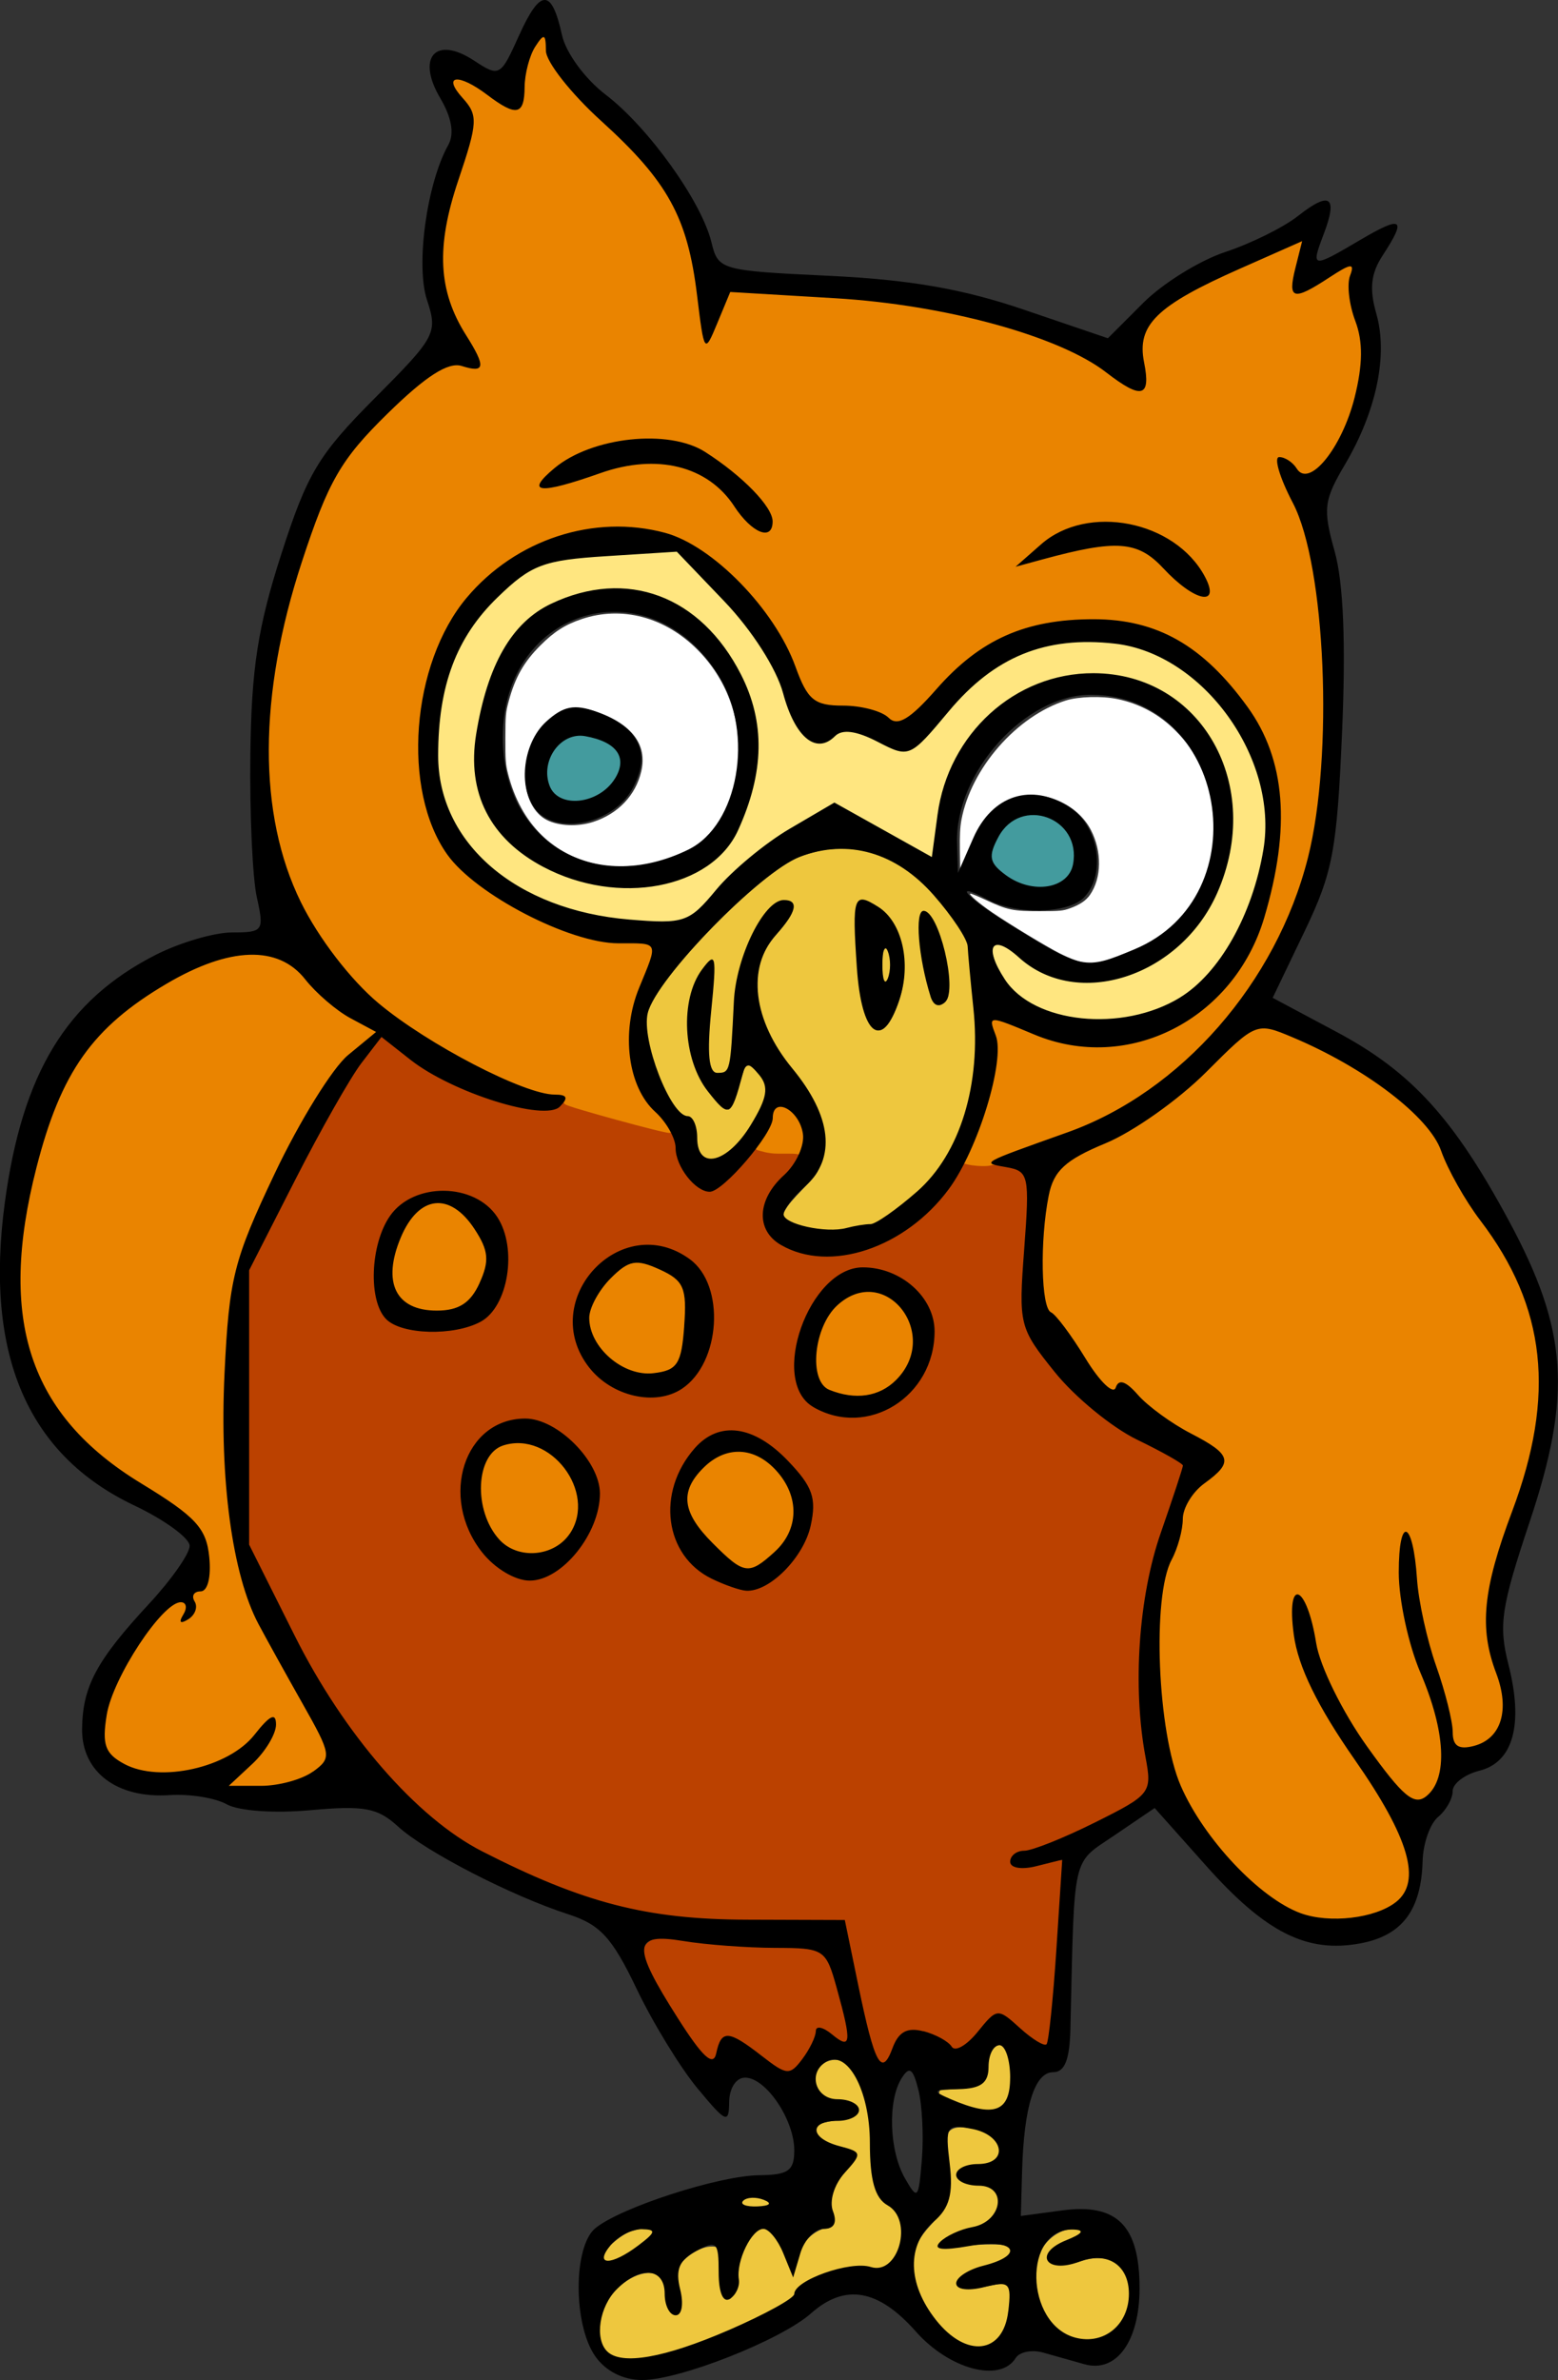 <?xml version="1.0" encoding="UTF-8" standalone="no"?>
<!-- Created with Inkscape (http://www.inkscape.org/) -->

<svg
   width="38.186mm"
   height="58.29mm"
   viewBox="0 0 38.186 58.29"
   version="1.1"
   id="svg1"
   inkscape:version="1.4 (e7c3feb100, 2024-10-09)"
   sodipodi:docname="eule2.svg"
   xml:space="preserve"
   inkscape:export-filename="eule2.png"
   inkscape:export-xdpi="681.12488"
   inkscape:export-ydpi="681.12488"
   xmlns:inkscape="http://www.inkscape.org/namespaces/inkscape"
   xmlns:sodipodi="http://sodipodi.sourceforge.net/DTD/sodipodi-0.dtd"
   xmlns="http://www.w3.org/2000/svg"
   xmlns:svg="http://www.w3.org/2000/svg"><rect x="0" y="0" width="38.186" height="58.29" fill="#333333" stroke="none"/><sodipodi:namedview
     id="namedview1"
     pagecolor="#ffffff"
     bordercolor="#000000"
     borderopacity="0.25"
     inkscape:showpageshadow="2"
     inkscape:pageopacity="0.0"
     inkscape:pagecheckerboard="0"
     inkscape:deskcolor="#d1d1d1"
     inkscape:document-units="mm"
     inkscape:zoom="3.6312917"
     inkscape:cx="72.150634"
     inkscape:cy="110.15364"
     inkscape:window-width="3440"
     inkscape:window-height="1371"
     inkscape:window-x="0"
     inkscape:window-y="0"
     inkscape:window-maximized="1"
     inkscape:current-layer="layer1" /><defs
     id="defs1" /><g
     inkscape:label="Ebene 1"
     inkscape:groupmode="layer"
     id="layer1"
     transform="translate(-28.84,-43.656)"><path
       style="fill:#ea8400;fill-opacity:1;stroke:#ea8400;stroke-width:0.937;stroke-dasharray:none;stroke-opacity:1"
       d="m 38.159,120.681 c -1.733,-0.874 -2.145,-2.827 -1.153,-5.477 0.644,-1.72 1.52,-2.881 2.565,-3.4 0.813,-0.403 0.999,-0.429 1.623,-0.223 0.953,0.315 1.955,1.228 2.832,2.582 0.963,1.488 1.089,2.303 0.578,3.756 -0.481,1.37 -1.26,2.396 -2.168,2.859 -1.006,0.513 -3.165,0.464 -4.278,-0.097 z"
       id="path17"
       transform="matrix(0.265,0,0,0.265,28.84,43.656)" /><path
       style="fill:#bb4100;fill-opacity:1;stroke:#bb4100;stroke-width:0.937;stroke-dasharray:none;stroke-opacity:1"
       d="m 72.125,191.24 c -0.333,-0.203 -1.311,-0.892 -2.173,-1.532 -2.357,-1.748 -3.159,-1.776 -3.574,-0.127 -0.159,0.63 -0.309,0.863 -0.529,0.82 -0.433,-0.083 -1.857,-1.912 -3.316,-4.257 -2.649,-4.258 -3.164,-5.804 -2.132,-6.393 0.471,-0.269 0.793,-0.263 3.31,0.058 1.534,0.196 4.689,0.427 7.012,0.514 4.769,0.178 5.354,0.325 5.903,1.482 0.764,1.611 1.981,6.635 1.68,6.936 -0.108,0.108 -0.58,-0.098 -1.195,-0.521 -0.559,-0.385 -1.088,-0.699 -1.176,-0.699 -0.088,0 -0.467,0.635 -0.843,1.412 -0.708,1.462 -1.665,2.678 -2.107,2.677 -0.14,-4e-4 -0.527,-0.167 -0.86,-0.37 z"
       id="path16"
       transform="matrix(0.265,0,0,0.265,28.84,43.656)" /><path
       style="fill:#bb4100;fill-opacity:1;stroke:#bb4100;stroke-width:0.926;stroke-dasharray:none;stroke-opacity:1"
       d="m 81.331,190.193 c -0.468,-0.987 -1.017,-3.147 -2.04,-8.027 l -0.938,-4.478 -7.193,-0.121 c -8.375,-0.141 -10.522,-0.377 -15.177,-1.662 -3.798,-1.049 -10.742,-4.151 -13.565,-6.061 -3.858,-2.609 -7.919,-6.975 -11.337,-12.187 -1.859,-2.835 -2.912,-4.738 -5.648,-10.204 l -2.262,-4.52 v -12.672 -12.672 l 3.289,-6.369 c 3.944,-7.638 5.877,-11.041 7.563,-13.32 0.693,-0.937 1.3,-1.704 1.349,-1.704 0.048,0 0.675,0.468 1.392,1.04 2.499,1.993 4.165,2.942 7.284,4.146 3.533,1.365 7.132,1.856 7.907,1.081 0.23,-0.23 0.452,-0.297 0.633,-0.191 0.367,0.214 5.959,1.784 7.946,2.23 l 1.557,0.35 0.219,0.881 c 0.121,0.485 0.301,1.195 0.401,1.58 0.368,1.416 2,3.096 3.01,3.098 0.497,9.3e-4 2.11,-1.332 3.335,-2.755 l 0.947,-1.101 1.85,0.105 c 1.017,0.058 1.879,0.129 1.914,0.159 0.148,0.125 -0.471,1.028 -1.335,1.952 -1.255,1.34 -1.818,2.477 -1.824,3.686 -0.012,2.357 2.219,3.84 5.821,3.87 2.059,0.017 3.365,-0.269 5.324,-1.163 2.812,-1.284 5.538,-3.714 6.989,-6.229 l 0.684,-1.186 0.999,0.07 c 1.905,0.134 3.63,0.489 4.058,0.836 0.59,0.477 0.644,1.903 0.284,7.405 -0.408,6.221 -0.268,6.917 1.99,9.925 2.414,3.215 5.511,5.781 9.503,7.872 1.372,0.719 2.657,1.428 2.855,1.576 0.345,0.257 0.305,0.438 -0.921,4.127 -1.446,4.352 -1.944,6.306 -2.358,9.258 -0.647,4.608 -0.575,9.52 0.205,14.043 0.371,2.151 0.197,2.818 -0.958,3.671 -1.202,0.888 -6.694,3.524 -8.646,4.15 -2.749,0.881 -2.771,0.892 -2.901,1.407 -0.078,0.311 -0.025,0.544 0.149,0.654 0.423,0.268 2.047,0.206 3.33,-0.126 0.643,-0.167 1.194,-0.276 1.224,-0.243 0.201,0.217 -1.125,16.437 -1.363,16.675 -0.186,0.186 -0.985,-0.312 -2.404,-1.498 -1.927,-1.61 -2.082,-1.596 -3.949,0.363 -1.549,1.626 -2.003,1.834 -2.589,1.186 -0.894,-0.988 -3.734,-1.622 -4.484,-1.001 -0.188,0.156 -0.602,0.835 -0.921,1.509 -0.319,0.674 -0.651,1.226 -0.738,1.226 -0.087,0 -0.295,-0.287 -0.462,-0.639 z m -10.484,-43.31 c 1.153,-0.538 3.002,-2.527 3.732,-4.015 0.522,-1.065 0.669,-1.63 0.74,-2.858 0.115,-1.993 -0.284,-2.845 -2.278,-4.862 -3.996,-4.041 -7.8,-3.721 -10.052,0.845 -1.817,3.683 -1.011,7.623 1.98,9.681 1.19,0.818 3.88,1.777 4.613,1.643 0.303,-0.055 0.873,-0.251 1.266,-0.434 z m -19.864,-1.046 c 2.727,-1.363 4.971,-5.239 4.641,-8.018 -0.242,-2.041 -2.501,-4.912 -4.729,-6.009 -1.313,-0.646 -3.682,-0.658 -4.881,-0.025 -1.143,0.603 -2.17,1.709 -2.755,2.966 -0.663,1.424 -0.815,4.074 -0.329,5.765 0.757,2.639 2.687,4.841 4.949,5.65 1.099,0.393 1.811,0.317 3.104,-0.329 z m 31.045,-15.216 c 3.454,-1.612 5.447,-5.85 4.314,-9.173 -0.945,-2.773 -4.792,-4.801 -7.62,-4.018 -1.894,0.524 -4.103,3.398 -4.93,6.417 -0.372,1.357 -0.342,3.647 0.062,4.693 0.439,1.137 0.978,1.638 2.406,2.237 1.614,0.677 4.131,0.609 5.768,-0.155 z m -19.111,-1.84 c 1.886,-1.027 3.086,-3.368 3.245,-6.333 0.201,-3.746 -1.342,-6.154 -4.54,-7.084 -2.99,-0.869 -6.564,0.951 -8.01,4.08 -0.476,1.03 -0.549,1.423 -0.544,2.941 0.005,1.526 0.075,1.891 0.548,2.824 0.63,1.243 1.838,2.559 2.956,3.221 1.98,1.172 4.572,1.316 6.345,0.351 z m -19.007,-6.071 c 1.31,-0.595 1.904,-1.206 2.56,-2.632 0.504,-1.094 0.552,-1.392 0.553,-3.437 0.002,-1.929 -0.06,-2.374 -0.447,-3.213 -0.608,-1.32 -1.281,-1.989 -2.667,-2.653 -0.989,-0.473 -1.41,-0.56 -2.74,-0.56 -2.127,-2.1e-4 -3.212,0.396 -4.475,1.637 -1.172,1.15 -1.734,2.452 -2.057,4.76 -0.21,1.508 -0.129,2.855 0.252,4.145 0.567,1.922 1.978,2.539 5.613,2.453 2.036,-0.048 2.593,-0.13 3.408,-0.501 z"
       id="path15"
       transform="matrix(0.265,0,0,0.265,28.84,43.656)" /><path
       style="fill:#ea8400;fill-opacity:1;stroke:#ea8400;stroke-width:0.873;stroke-dasharray:none;stroke-opacity:1"
       d="m 71.937,106.181 c -0.889,0 -1.611,-0.28 -1.698,-0.285 -0.088,-0.006 0.448,-0.364 0.744,-0.851 0.292,-0.481 0.589,-1.179 0.66,-1.55 0.166,-0.874 0.202,-0.922 0.699,-0.922 0.584,0 1.593,1.051 1.833,1.91 0.17,0.607 0.101,1.859 -0.1,1.822 -0.051,-0.009 -0.135,-0.123 -1.024,-0.123 z"
       id="path14"
       transform="matrix(0.265,0,0,0.265,28.84,43.656)"
       sodipodi:nodetypes="scsssscss" /><path
       style="fill:#ea8400;fill-opacity:1;stroke:#ea8400;stroke-width:0.873;stroke-dasharray:none;stroke-opacity:1"
       d="m 91.598,107.275 c -0.771,0.168 -2.673,-0.053 -2.757,-0.468 -0.104,-0.512 1.325,-0.754 1.549,-1.297 1.639,-3.974 2.464,-8.47 1.827,-9.951 -0.309,-0.717 -0.29,-1.021 0.064,-1.021 0.158,0 1.258,0.388 2.444,0.861 3.081,1.23 3.903,1.427 6.308,1.51 2.261,0.078 3.681,-0.105 5.492,-0.707 4.661,-1.549 8.58,-5.443 10.301,-10.234 0.424,-1.181 1.172,-4.116 1.485,-5.825 0.294,-1.608 0.414,-5.857 0.206,-7.319 -0.579,-4.078 -2.386,-7.46 -5.795,-10.842 -1.449,-1.438 -2.621,-2.289 -4.325,-3.139 -2.249,-1.122 -3.571,-1.418 -6.697,-1.497 -2.975,-0.076 -4.838,0.139 -6.885,0.793 -3.024,0.967 -4.857,2.224 -8.178,5.609 -2.304,2.348 -3.017,2.938 -3.548,2.934 -0.147,-0.001 -0.534,-0.182 -0.859,-0.403 -0.96,-0.651 -2.706,-1.058 -4.564,-1.065 -2.063,-0.008 -2.829,-0.665 -3.822,-3.278 -1.145,-3.011 -2.629,-5.286 -5.147,-7.888 -3.861,-3.99 -6.758,-5.329 -11.518,-5.324 -4.981,0.005 -9.271,1.793 -12.874,5.367 -2.693,2.671 -4.208,5.655 -5.168,10.176 -0.324,1.528 -0.358,1.956 -0.364,4.695 -0.005,2.38 0.043,3.266 0.233,4.218 0.508,2.551 1.495,4.907 2.658,6.345 2.187,2.703 7.609,5.908 12.387,7.323 0.949,0.281 1.634,0.374 3.424,0.465 1.231,0.063 2.361,0.179 2.511,0.26 0.434,0.232 0.338,0.788 -0.52,2.99 -0.981,2.519 -1.216,3.624 -1.216,5.718 0,2.889 0.708,4.898 2.352,6.673 0.493,0.532 1.373,1.268 1.337,1.304 -0.132,0.132 -9.447,-2.416 -9.447,-2.583 0,-0.248 -0.456,-0.442 -1.038,-0.442 -2.69,0 -11.374,-4.447 -16.054,-8.222 -2.623,-2.116 -5.857,-6.287 -7.485,-9.655 -4.152,-8.59 -3.887,-19.954 0.778,-33.277 1.989,-5.681 3.172,-7.629 6.879,-11.324 3.448,-3.437 5.672,-5.009 6.835,-4.829 1.665,0.258 2.007,0.26 2.101,0.016 0.141,-0.367 -0.147,-1.069 -1.09,-2.657 -1.028,-1.732 -1.396,-2.538 -1.866,-4.083 -0.317,-1.041 -0.352,-1.371 -0.353,-3.299 -0.001,-2.548 0.256,-3.883 1.458,-7.586 1.656,-5.099 1.666,-5.636 0.133,-7.478 -0.686,-0.825 -0.851,-1.19 -0.606,-1.341 0.356,-0.22 1.433,0.284 2.97,1.39 1.338,0.963 1.992,1.29 2.585,1.29 0.417,0 0.504,-0.058 0.657,-0.435 0.097,-0.239 0.216,-0.973 0.264,-1.631 0.136,-1.861 0.557,-3.211 1.326,-4.251 0.362,-0.489 0.497,-0.367 0.497,0.448 0,1.312 1.3,3.145 4.305,6.069 4.493,4.373 5.624,5.639 6.849,7.667 1.669,2.765 2.263,4.922 3.159,11.473 0.294,2.148 0.511,2.677 0.889,2.166 0.201,-0.271 1.938,-4.316 1.938,-4.513 0,-0.064 0.346,-0.086 0.77,-0.049 0.423,0.038 2.849,0.189 5.39,0.336 7.175,0.415 10.146,0.775 14.969,1.812 6.147,1.322 10.801,3.152 13.962,5.491 1.13,0.836 2.401,1.525 2.817,1.528 0.117,7.19e-4 0.322,-0.119 0.455,-0.266 0.215,-0.237 0.229,-0.404 0.13,-1.506 -0.207,-2.298 -0.164,-3.178 0.189,-3.895 0.65,-1.319 2.261,-2.583 5.209,-4.086 1.262,-0.643 8.771,-4.038 8.932,-4.038 0.023,0 -0.072,0.437 -0.211,0.971 -0.488,1.873 -0.683,3.149 -0.526,3.443 0.319,0.597 1.037,0.352 3.561,-1.216 1.505,-0.935 2.042,-1.132 1.871,-0.687 -0.455,1.187 -0.346,2.636 0.365,4.847 0.369,1.146 0.412,1.454 0.413,2.953 0.004,4.194 -2.096,9.318 -4.4,10.733 -0.596,0.366 -0.83,0.309 -1.425,-0.345 -0.526,-0.578 -1.479,-1.097 -1.73,-0.942 -0.357,0.221 0.127,1.907 1.113,3.874 1.977,3.943 2.946,10.195 2.958,19.085 0.011,8.001 -0.678,12.885 -2.527,17.9 -0.66,1.79 -2.403,5.305 -3.456,6.968 -3.689,5.828 -8.808,10.53 -14.483,13.303 -1.544,0.754 -8.291,3.57 -9.006,3.681 -0.11,0.017 -0.966,-0.059 -1.737,-0.127 z M 112.055,54.713 c 0.096,-1.173 -1.508,-3.356 -3.39,-4.615 -1.063,-0.711 -2.592,-1.356 -3.883,-1.638 -0.442,-0.097 -1.527,-0.176 -2.41,-0.176 -1.816,-6.58e-4 -3.169,0.302 -4.485,1.003 -0.734,0.391 -3.948,3.051 -3.83,3.169 0.033,0.033 1.104,-0.216 2.38,-0.554 4.09,-1.085 4.7,-1.197 6.604,-1.208 1.679,-0.01 1.772,0.004 2.611,0.403 0.611,0.29 1.203,0.741 1.986,1.512 1.976,1.945 3.148,2.73 3.973,2.661 0.364,-0.031 0.406,-0.083 0.445,-0.557 z M 71.372,49.143 c 0.372,-0.372 0.341,-1.068 -0.084,-1.913 -0.707,-1.406 -4.408,-4.704 -6.411,-5.713 -1.446,-0.729 -2.283,-0.878 -4.888,-0.871 -1.92,0.005 -2.57,0.059 -3.597,0.299 -2.23,0.52 -4.258,1.54 -5.654,2.845 -0.813,0.76 -1.012,1.26 -0.567,1.431 0.39,0.15 1.948,-0.198 4.28,-0.956 1.242,-0.404 2.655,-0.826 3.139,-0.938 2.752,-0.637 5.556,-0.28 7.606,0.969 1.03,0.628 1.88,1.441 2.788,2.667 0.918,1.24 1.581,1.887 2.251,2.196 0.682,0.314 0.811,0.312 1.138,-0.015 z"
       id="path12"
       transform="matrix(0.265,0,0,0.265,28.84,43.656)"
       sodipodi:nodetypes="cssssssssssssssscscsscsscssssssssssssssssssscsssssssssssssssssssssssscsscscssssssssccccssssssscsscssscssssssssss" /><path
       style="fill:#ea8400;fill-opacity:1;stroke:#ea8400;stroke-width:0.866;stroke-dasharray:none;stroke-opacity:1"
       d="m 121.921,177.37 c -1.113,-0.216 -1.859,-0.503 -2.946,-1.132 -3.177,-1.838 -6.997,-6.047 -8.976,-9.89 -1.518,-2.946 -2.296,-7.07 -2.434,-12.898 -0.113,-4.745 0.158,-6.919 1.153,-9.261 0.51,-1.201 0.951,-2.907 0.951,-3.684 1.3e-4,-0.471 0.667,-1.848 1.163,-2.4 0.207,-0.231 0.776,-0.728 1.265,-1.105 1.06,-0.818 1.321,-1.181 1.321,-1.839 0,-0.683 -0.618,-1.219 -2.763,-2.394 -2.226,-1.22 -3.716,-2.286 -5.098,-3.647 -1.309,-1.29 -1.689,-1.453 -2.121,-0.912 -0.243,0.305 -0.34,0.345 -0.557,0.228 -0.489,-0.262 -1.216,-1.193 -2.759,-3.534 -0.845,-1.282 -1.855,-2.658 -2.243,-3.057 -0.935,-0.96 -1.07,-1.434 -1.16,-4.087 -0.12,-3.533 0.37,-7.456 1.083,-8.672 0.633,-1.08 1.409,-1.63 4.274,-3.028 4.182,-2.041 6.635,-3.806 10.609,-7.637 3.586,-3.458 3.93,-3.588 6.58,-2.503 4.832,1.979 9.568,4.991 12.147,7.724 1.132,1.2 1.656,2.012 2.292,3.551 0.633,1.533 1.593,3.244 2.801,4.992 2.279,3.298 2.679,3.927 3.422,5.384 2.748,5.388 3.242,10.993 1.556,17.643 -0.312,1.231 -0.557,1.98 -2.196,6.728 -1.206,3.491 -1.628,5.549 -1.636,7.974 -0.006,1.846 0.194,2.986 0.883,5.022 0.856,2.529 0.754,4.328 -0.311,5.51 -0.627,0.696 -1.633,1.176 -2.469,1.177 -0.781,0.002 -0.981,-0.251 -1.108,-1.405 -0.136,-1.233 -0.677,-3.407 -1.401,-5.624 -1.129,-3.459 -1.607,-5.636 -1.946,-8.878 -0.216,-2.068 -0.258,-2.315 -0.555,-3.262 -0.687,-2.191 -1.495,0.956 -1.145,4.459 0.298,2.976 0.937,5.422 2.412,9.231 1.03,2.659 1.274,3.813 1.286,6.083 0.01,1.841 -0.016,2.067 -0.308,2.713 -0.419,0.927 -1.077,1.505 -1.711,1.505 -0.421,0 -0.606,-0.127 -1.508,-1.038 -3.101,-3.133 -6.869,-9.523 -7.663,-12.997 -0.764,-3.34 -1.21,-4.627 -1.666,-4.802 -0.684,-0.262 -0.93,0.705 -0.728,2.859 0.333,3.558 1.632,6.358 5.918,12.764 1.872,2.798 3.102,4.857 3.719,6.227 0.922,2.046 1.264,3.847 0.951,5 -0.456,1.68 -2.837,2.867 -6.073,3.027 -0.876,0.043 -1.702,0.002 -2.303,-0.115 z"
       id="path9"
       transform="matrix(0.265,0,0,0.265,28.84,43.656)" /><path
       style="fill:#ea8400;fill-opacity:1;stroke:#ea8400;stroke-width:0.809;stroke-dasharray:none;stroke-opacity:1"
       d="m 23.093,163.599 c 1.868,-1.875 2.483,-2.868 2.483,-4.005 0,-1.057 -0.346,-0.911 -2.074,0.876 -1.337,1.382 -1.593,1.582 -2.746,2.145 -3.892,1.899 -8.476,1.766 -10.343,-0.301 -0.353,-0.391 -0.51,-0.71 -0.581,-1.181 -0.122,-0.811 0.105,-2.547 0.479,-3.671 1.32,-3.967 5.787,-9.922 6.734,-8.976 0.114,0.114 0.108,0.262 -0.025,0.586 -0.221,0.538 -0.341,1.17 -0.223,1.17 0.231,0 0.884,-0.433 1.135,-0.752 0.304,-0.387 0.362,-0.986 0.136,-1.408 -0.185,-0.346 0.01,-0.592 0.554,-0.701 0.727,-0.145 1.051,-1.549 0.795,-3.444 -0.344,-2.55 -1.086,-3.377 -5.652,-6.296 -3.148,-2.013 -4.487,-3.055 -6.214,-4.838 -3.666,-3.784 -5.322,-7.828 -5.501,-13.432 -0.114,-3.561 0.276,-6.718 1.37,-11.075 2.06,-8.21 4.703,-12.315 10.365,-16.098 3.96,-2.646 7.825,-4.009 10.437,-3.681 1.778,0.223 2.646,0.734 4.273,2.515 1.31,1.434 2.756,2.629 4.011,3.316 0.497,0.272 1.192,0.656 1.544,0.853 l 0.639,0.358 -1.185,0.958 c -1.596,1.29 -2.342,2.106 -3.483,3.806 -2.611,3.894 -6.41,11.508 -7.702,15.438 -1.164,3.539 -1.616,7.878 -1.621,15.533 -0.003,5.677 0.333,9.363 1.214,13.317 0.757,3.397 1.249,4.522 4.63,10.585 2.854,5.117 3.419,6.226 3.52,6.907 0.101,0.678 -0.218,1.203 -1.075,1.771 -1.407,0.932 -3.251,1.365 -5.816,1.365 h -1.712 z"
       id="path8"
       transform="matrix(0.265,0,0,0.265,28.84,43.656)" /><path
       style="fill:#eec73e;fill-opacity:1;stroke:#eec73e;stroke-width:0.401;stroke-dasharray:none;stroke-opacity:1"
       d="m 81.895,90.622 c -0.127,-0.284 -0.144,-2.229 -0.023,-2.571 0.107,-0.301 0.162,-0.313 0.29,-0.061 0.324,0.641 0.325,1.991 0.001,2.631 -0.06,0.119 -0.123,0.217 -0.14,0.217 -0.017,0 -0.074,-0.098 -0.127,-0.217 z"
       id="path7"
       transform="matrix(0.265,0,0,0.265,28.84,43.656)" /><path
       style="fill:#eec73e;fill-opacity:1;stroke:#eec73e;stroke-width:0.401;stroke-opacity:1;stroke-dasharray:none"
       d="m 75.699,113.694 c -1.392,-0.205 -2.499,-0.581 -2.904,-0.986 -0.204,-0.204 -0.205,-0.428 -0.005,-0.773 0.289,-0.497 0.678,-0.958 1.639,-1.941 1.046,-1.07 1.218,-1.29 1.56,-2.007 0.384,-0.803 0.48,-1.262 0.481,-2.297 9.03e-4,-0.778 -0.019,-0.977 -0.153,-1.515 -0.415,-1.67 -1.263,-3.232 -2.819,-5.191 -1.364,-1.717 -2.231,-3.218 -2.736,-4.736 -0.429,-1.291 -0.518,-1.816 -0.521,-3.092 -0.002,-1.004 0.011,-1.15 0.152,-1.711 0.297,-1.177 0.734,-1.995 1.602,-2.998 1.238,-1.432 1.705,-2.292 1.506,-2.773 -0.108,-0.261 -0.359,-0.373 -0.838,-0.374 -0.339,-9.5e-4 -0.453,0.026 -0.706,0.166 -1.509,0.834 -3.25,4.306 -3.828,7.636 -0.117,0.675 -0.16,1.226 -0.321,4.129 -0.147,2.639 -0.276,3.464 -0.6,3.826 -0.14,0.157 -0.209,0.184 -0.509,0.206 -0.207,0.015 -0.399,-0.003 -0.476,-0.044 -0.194,-0.104 -0.392,-0.604 -0.47,-1.186 -0.09,-0.68 -0.038,-2.5 0.118,-4.132 0.27,-2.814 0.299,-3.185 0.309,-3.99 0.009,-0.709 -0.005,-0.864 -0.088,-0.992 -0.138,-0.21 -0.27,-0.16 -0.644,0.245 -0.82,0.885 -1.365,2.039 -1.66,3.511 -0.174,0.868 -0.216,2.6 -0.087,3.58 0.11,0.833 0.411,2.051 0.669,2.702 0.416,1.05 1.095,2.102 1.973,3.058 1.142,1.243 1.449,1.011 2.221,-1.679 0.206,-0.717 0.413,-1.378 0.459,-1.468 0.193,-0.372 0.497,-0.247 1.093,0.452 0.936,1.096 0.958,1.787 0.11,3.484 -1.103,2.206 -2.569,3.875 -3.776,4.301 -0.333,0.117 -0.847,0.11 -1.095,-0.015 -0.467,-0.235 -0.752,-0.921 -0.754,-1.817 -0.002,-0.739 -0.218,-1.477 -0.535,-1.822 -0.065,-0.071 -0.212,-0.145 -0.326,-0.165 -0.114,-0.02 -0.314,-0.097 -0.443,-0.171 -1.493,-0.853 -3.664,-6.734 -3.326,-9.009 0.036,-0.244 0.145,-0.629 0.242,-0.857 1.478,-3.473 9.734,-11.898 13.427,-13.702 0.639,-0.312 1.684,-0.635 2.576,-0.795 0.792,-0.142 2.366,-0.17 3.092,-0.055 2.413,0.383 4.658,1.605 6.559,3.57 1.407,1.454 3.029,3.634 3.539,4.756 0.154,0.338 0.179,0.488 0.277,1.636 0.059,0.695 0.206,2.205 0.326,3.355 0.211,2.022 0.218,2.163 0.217,4.23 -5.92e-4,2.36 -0.066,3.091 -0.437,4.907 -0.573,2.799 -1.764,5.517 -3.219,7.344 -1.079,1.355 -2.903,2.956 -4.731,4.153 -0.775,0.508 -0.98,0.59 -1.667,0.667 -0.318,0.036 -0.825,0.118 -1.127,0.182 -1.134,0.242 -1.433,0.28 -2.137,0.276 -0.397,-0.002 -0.943,-0.037 -1.213,-0.077 z m 6.039,-18.398 c 0.407,-0.251 0.733,-0.691 1.109,-1.496 0.701,-1.499 1.061,-3.24 0.978,-4.73 -0.131,-2.378 -0.982,-4.178 -2.426,-5.132 -0.914,-0.604 -1.403,-0.787 -1.736,-0.648 -0.444,0.186 -0.524,0.672 -0.48,2.922 0.104,5.33 0.717,8.422 1.801,9.082 0.224,0.137 0.532,0.137 0.754,2.5e-4 z m 5.492,-2.313 c 0.313,-0.142 0.526,-0.409 0.64,-0.801 0.133,-0.457 0.084,-2.095 -0.09,-3.02 -0.275,-1.459 -0.683,-2.808 -1.107,-3.659 -0.437,-0.876 -0.734,-1.195 -1.114,-1.195 -0.169,0 -0.222,0.03 -0.293,0.168 -0.401,0.775 -0.17,3.616 0.517,6.362 0.395,1.578 0.583,2.025 0.912,2.168 0.24,0.104 0.258,0.103 0.536,-0.023 z"
       id="path6"
       transform="matrix(0.265,0,0,0.265,28.84,43.656)" /><path
       style="fill:#ffe680;fill-opacity:1;stroke:none;stroke-width:0.011"
       d="m 55.16,68.696 c -0.964,-0.169 -1.593,-0.624 -1.895,-1.371 -0.082,-0.203 -0.19,-0.613 -0.109,-0.664 0.074,-0.046 0.552,0.142 0.825,0.375 0.249,0.213 0.607,0.285 0.921,0.376 0.318,0.092 0.855,0.053 1.213,-0.015 0.955,-0.18 1.573,-0.554 2.132,-1.39 0.273,-0.408 0.493,-0.842 0.62,-1.394 0.087,-0.377 -0.013,-1.15 -0.079,-1.555 -0.089,-0.542 -0.231,-0.962 -0.542,-1.412 -0.183,-0.265 -0.44,-0.609 -0.705,-0.787 -1.037,-0.698 -2.315,-0.84 -3.488,-0.242 -1.043,0.532 -1.743,1.46 -2.018,2.635 -0.031,0.133 -0.168,0.597 -0.212,0.92 -0.043,0.323 0.01,0.789 -0.162,0.64 -0.202,-0.012 -0.555,-0.413 -1.206,-0.777 -0.651,-0.364 -1.199,-0.662 -1.218,-0.662 -0.046,0 -1.106,0.783 -1.435,1.003 -0.577,0.385 -0.9,0.764 -1.567,1.491 -0.356,0.388 -0.679,0.381 -1.041,0.431 -0.418,0.058 -1.516,-0.05 -2.194,-0.216 -1.892,-0.462 -3.185,-1.61 -3.54,-3.145 -0.053,-0.227 -0.063,-0.369 -0.063,-0.846 0.002,-1.789 0.522,-2.994 1.759,-4.078 0.525,-0.46 0.919,-0.617 1.751,-0.699 0.348,-0.034 2.117,-0.26 2.285,-0.26 0.099,0 0.32,0.048 0.985,0.746 0.76,0.797 1.069,1.09 1.401,1.591 0.287,0.433 0.475,0.911 0.626,1.374 0.156,0.479 0.284,0.684 0.468,0.874 0.245,0.252 0.216,0.193 0.498,-0.018 0.087,-0.066 0.252,-0.138 0.306,-0.154 0.255,-0.074 0.539,0.032 0.923,0.221 0.628,0.308 0.648,0.29 0.992,-0.034 0.116,-0.109 0.332,-0.392 0.498,-0.591 0.911,-1.091 1.692,-1.52 2.735,-1.732 0.566,-0.115 1.468,-0.186 2.008,-0.062 1.161,0.266 2.188,1.431 2.805,2.672 0.376,0.755 0.495,1.238 0.496,2.005 5.37e-4,0.528 -0.037,0.769 -0.217,1.402 -0.32,1.125 -0.977,2.19 -1.676,2.715 -0.342,0.257 -0.829,0.47 -1.349,0.591 -0.348,0.081 -1.178,0.102 -1.534,0.039 z M 45.046,65.167 c 0.509,-0.108 0.646,-0.231 1.006,-0.502 0.397,-0.298 0.699,-0.571 0.941,-1.297 0.186,-0.559 0.357,-0.841 0.36,-1.35 0.004,-0.7 -0.101,-1.152 -0.415,-1.794 -0.891,-1.817 -2.363,-2.471 -4.123,-1.883 -0.169,0.056 -0.576,0.298 -0.681,0.351 -0.902,0.452 -1.127,1.158 -1.445,2.674 -0.087,0.414 -0.081,0.582 -0.08,1.061 6.72e-4,0.447 0.179,0.656 0.235,0.861 0.084,0.307 0.35,0.518 0.529,0.754 0.548,0.724 1.107,0.959 2.204,1.138 0.341,0.056 0.666,0.157 0.965,0.094 z"
       id="path3"
       sodipodi:nodetypes="csccscsssssssscssssccscssssssssssssssscsssccssscccssccssss" /><path
       style="fill:#439b9e;fill-opacity:1;stroke-width:0.014"
       d="m 42.481,63.404 c -0.239,-0.085 -0.429,-0.307 -0.484,-0.563 -0.129,-0.605 0.281,-1.237 0.874,-1.344 0.197,-0.036 0.649,0.061 0.937,0.2 0.562,0.273 0.595,0.819 0.08,1.321 -0.366,0.357 -1.001,0.531 -1.406,0.386 z"
       id="path1" /><path
       style="fill:#439b9e;fill-opacity:1;stroke:none;stroke-width:0.013"
       d="m 54.009,65.5 c -0.409,-0.1 -0.948,-0.481 -1.031,-0.726 -0.104,-0.311 0.283,-0.961 0.7,-1.177 0.156,-0.08 0.227,-0.094 0.488,-0.094 0.369,-1.82e-4 0.557,0.072 0.823,0.317 0.254,0.234 0.345,0.454 0.346,0.836 6.74e-4,0.277 -0.009,0.319 -0.108,0.477 -0.156,0.248 -0.421,0.378 -0.8,0.392 -0.153,0.006 -0.341,-0.005 -0.418,-0.024 z"
       id="path2" /><path
       style="fill:#ffffff;fill-opacity:1;stroke:none;stroke-width:0.042"
       d="m 55.579,79.956 c -4.398,-0.841 -7.414,-3.809 -8.595,-8.458 -0.218,-0.857 -0.247,-1.26 -0.242,-3.277 0.006,-2.12 0.029,-2.386 0.301,-3.393 0.603,-2.236 1.408,-3.654 2.947,-5.19 1.267,-1.265 2.281,-1.91 3.809,-2.423 3.72,-1.25 7.713,-0.191 10.728,2.845 2.625,2.643 3.986,6.231 3.765,9.929 -0.203,3.402 -1.58,6.504 -3.525,7.941 -0.973,0.718 -2.6,1.398 -4.456,1.861 -1.181,0.295 -3.616,0.381 -4.731,0.167 z M 54.868,75.957 c 2.301,-0.75 3.922,-2.452 4.441,-4.664 0.586,-2.496 -0.888,-4.412 -4.273,-5.554 -1.169,-0.394 -2.373,-0.372 -3.197,0.058 -0.931,0.487 -2.053,1.671 -2.526,2.667 -1.35,2.842 -0.773,6.255 1.235,7.303 1.11,0.579 2.885,0.657 4.32,0.19 z"
       id="path4"
       transform="matrix(0.265,0,0,0.265,28.84,43.656)" /><path
       style="fill:#ffffff;fill-opacity:1;stroke:none;stroke-width:0.042"
       d="m 100.479,89.012 c -0.584,-0.078 -1.426,-0.386 -2.448,-0.896 -1.169,-0.584 -4.591,-2.654 -6.225,-3.766 -1.262,-0.859 -2.305,-1.756 -2.05,-1.763 0.089,-0.002 0.745,0.268 1.459,0.6 1.964,0.916 2.484,1.023 4.944,1.019 1.867,-0.003 2.147,-0.028 2.786,-0.257 0.914,-0.327 1.498,-0.718 1.867,-1.25 1.087,-1.569 1.118,-4.008 0.076,-6.008 -1.209,-2.32 -4.201,-3.674 -6.689,-3.026 -2.032,0.529 -3.19,1.795 -4.611,5.04 l -0.779,1.78 -0.031,-1.89 c -0.022,-1.357 0.019,-2.155 0.145,-2.83 0.894,-4.771 5.108,-9.587 9.647,-11.025 1.167,-0.37 3.341,-0.432 4.77,-0.136 2.077,0.43 3.88,1.41 5.393,2.93 1.015,1.019 1.645,1.927 2.299,3.309 0.975,2.061 1.355,4.01 1.249,6.409 -0.08,1.825 -0.427,3.239 -1.178,4.807 -1.272,2.653 -3.148,4.44 -5.992,5.71 -2.155,0.962 -3.677,1.37 -4.633,1.243 z"
       id="path5"
       transform="matrix(0.265,0,0,0.265,28.84,43.656)" /><path
       style="fill:#ea8400;fill-opacity:1;stroke:#ea8400;stroke-width:0.937;stroke-dasharray:none;stroke-opacity:1"
       d="m 48.017,143.476 c -2.587,-0.718 -4.204,-5.3 -2.837,-8.041 0.615,-1.233 1.373,-1.686 2.821,-1.686 1.936,0 3.825,1.318 4.856,3.387 0.904,1.815 0.598,4.153 -0.699,5.332 -1.102,1.002 -2.732,1.398 -4.14,1.008 z"
       id="path18"
       transform="matrix(0.265,0,0,0.265,28.84,43.656)" /><path
       style="fill:#ea8400;fill-opacity:1;stroke:#ea8400;stroke-width:0.937;stroke-dasharray:none;stroke-opacity:1"
       d="m 58.286,126.642 c -1.753,-0.621 -3.568,-2.935 -3.568,-4.549 0,-1.101 0.863,-2.578 2.282,-3.905 1.253,-1.172 1.306,-1.199 2.19,-1.115 1.267,0.122 3.104,1.075 3.673,1.906 0.446,0.652 0.461,0.783 0.37,3.211 -0.114,3.021 -0.421,3.998 -1.402,4.464 -0.798,0.379 -2.457,0.373 -3.543,-0.012 z"
       id="path19"
       transform="matrix(0.265,0,0,0.265,28.84,43.656)" /><path
       style="fill:#ea8400;fill-opacity:1;stroke:#ea8400;stroke-width:0.937;stroke-dasharray:none;stroke-opacity:1"
       d="m 77.686,128.803 c -1.38,-0.425 -1.814,-1.02 -1.904,-2.607 -0.273,-4.832 4.018,-8.213 7.002,-5.517 1.733,1.565 2.128,3.705 1.047,5.67 -1.27,2.31 -3.597,3.24 -6.146,2.454 z"
       id="path20"
       transform="matrix(0.265,0,0,0.265,28.84,43.656)" /><path
       style="fill:#ea8400;fill-opacity:1;stroke:#ea8400;stroke-width:0.937;stroke-dasharray:none;stroke-opacity:1"
       d="m 67.831,144.324 c -1.31,-1.038 -3.112,-3.026 -3.587,-3.959 -0.79,-1.549 -0.416,-3.041 1.118,-4.454 1.649,-1.52 3.317,-1.778 5.054,-0.781 2.347,1.346 3.473,3.928 2.711,6.22 -0.512,1.543 -2.812,3.718 -3.933,3.72 -0.231,4e-4 -0.845,-0.335 -1.363,-0.746 z"
       id="path21"
       transform="matrix(0.265,0,0,0.265,28.84,43.656)" /><path
       style="fill:#eec73e;fill-opacity:1;stroke:#eec73e;stroke-width:0.937;stroke-dasharray:none;stroke-opacity:1"
       d="m 57.574,218.094 c -0.411,-0.077 -0.98,-0.373 -1.266,-0.659 -0.462,-0.463 -0.518,-0.664 -0.51,-1.829 0.007,-1.025 0.122,-1.527 0.528,-2.31 0.91,-1.756 2.858,-3.038 4.132,-2.718 0.584,0.147 1.076,1.091 1.076,2.067 0,0.841 0.51,1.749 0.983,1.749 0.684,0 0.87,-0.79 0.59,-2.511 -0.218,-1.345 -0.21,-1.597 0.069,-2.137 0.388,-0.75 1.72,-1.622 2.53,-1.656 0.578,-0.024 0.601,0.006 0.646,0.851 0.119,2.232 0.298,3.332 0.603,3.709 0.688,0.85 1.59,-0.25 1.59,-1.939 0,-1.685 1.303,-4.301 2.142,-4.301 0.465,0 1.342,1.205 1.95,2.68 0.342,0.829 0.688,1.578 0.769,1.665 0.081,0.087 0.379,-0.583 0.662,-1.489 0.405,-1.299 0.659,-1.775 1.202,-2.252 0.379,-0.332 0.898,-0.604 1.154,-0.604 0.666,0 1.133,-0.532 0.985,-1.122 -0.326,-1.297 -0.327,-1.663 -0.012,-2.49 0.184,-0.483 0.721,-1.33 1.193,-1.883 1.245,-1.459 1.175,-1.794 -0.48,-2.287 -1.985,-0.591 -2.906,-1.467 -2.021,-1.921 0.187,-0.096 0.865,-0.234 1.505,-0.306 1.323,-0.149 2.048,-0.535 2.048,-1.091 0,-0.534 -0.752,-0.966 -1.924,-1.104 -1.274,-0.151 -1.971,-0.746 -1.971,-1.683 0,-1.508 1.508,-2.225 2.584,-1.229 1.237,1.146 1.872,3.272 2.1,7.035 0.243,4.003 0.415,4.639 1.547,5.734 0.504,0.488 1.017,1.078 1.14,1.312 0.511,0.975 0.111,2.941 -0.794,3.905 -0.37,0.394 -0.598,0.441 -2.153,0.441 -3.005,0 -5.028,0.731 -6.667,2.408 -0.709,0.726 -1.556,1.285 -3.095,2.044 -4.002,1.971 -8.282,3.552 -10.337,3.817 -0.535,0.069 -1.149,0.153 -1.363,0.185 -0.214,0.033 -0.725,-0.003 -1.136,-0.08 z"
       id="path22"
       transform="matrix(0.265,0,0,0.265,28.84,43.656)" /><path
       style="fill:#eec73e;fill-opacity:1;stroke:#eec73e;stroke-width:0.937;stroke-dasharray:none;stroke-opacity:1"
       d="m 89.72,216.934 c -1.508,-0.479 -3.692,-2.886 -4.42,-4.871 -0.937,-2.558 -0.654,-4.177 1.056,-6.037 1.808,-1.966 2.047,-2.85 1.682,-6.208 -0.262,-2.41 -0.148,-2.755 0.91,-2.754 1.178,0.002 2.22,0.386 2.905,1.071 0.768,0.768 0.787,0.943 0.164,1.566 -0.344,0.344 -0.691,0.478 -1.237,0.478 -1.031,0 -1.949,0.347 -2.21,0.836 -0.184,0.343 -0.136,0.474 0.307,0.856 0.288,0.248 0.76,0.451 1.049,0.452 2.103,0.004 3.035,1.327 1.892,2.685 -0.499,0.593 -0.814,0.749 -2.633,1.305 -1.219,0.373 -2.337,1.137 -2.337,1.597 0,0.274 0.214,0.292 1.801,0.15 4.11,-0.367 5.497,-0.148 4.456,0.702 -0.254,0.207 -0.955,0.519 -1.558,0.692 -1.439,0.414 -2.462,0.942 -2.821,1.454 -0.694,0.99 0.327,1.32 2.631,0.85 1.54,-0.314 1.611,-0.313 1.869,0.035 0.29,0.39 0.204,1.87 -0.188,3.222 -0.426,1.47 -1.952,2.352 -3.318,1.919 z"
       id="path23"
       transform="matrix(0.265,0,0,0.265,28.84,43.656)" /><path
       style="fill:#eec73e;fill-opacity:1;stroke:#eec73e;stroke-width:0.937;stroke-dasharray:none;stroke-opacity:1"
       d="m 99.018,216.018 c -0.92,-0.484 -1.65,-1.251 -2.193,-2.306 -0.668,-1.296 -0.84,-3.776 -0.35,-5.058 0.407,-1.065 1.385,-1.953 2.351,-2.134 1.077,-0.202 1.229,0.151 0.247,0.575 -1.407,0.607 -2.1,1.213 -2.1,1.836 0,0.325 0.127,0.602 0.308,0.672 0.552,0.212 1.961,0.125 2.808,-0.174 1.066,-0.376 2.015,-0.371 2.831,0.017 2.234,1.06 1.918,5.275 -0.487,6.503 -0.936,0.477 -2.577,0.511 -3.415,0.07 z"
       id="path24"
       transform="matrix(0.265,0,0,0.265,28.84,43.656)" /><path
       style="fill:#eec73e;fill-opacity:1;stroke:#eec73e;stroke-width:0.937;stroke-dasharray:none;stroke-opacity:1"
       d="m 89.574,194.749 c -0.589,-0.19 -1.421,-0.532 -1.85,-0.76 l -0.779,-0.414 0.779,-0.01 c 1.413,-0.018 3.089,-0.381 3.457,-0.749 0.218,-0.218 0.428,-0.84 0.532,-1.575 0.362,-2.562 1.453,-2.307 1.704,0.399 0.287,3.101 -0.898,4.06 -3.843,3.109 z"
       id="path25"
       transform="matrix(0.265,0,0,0.265,28.84,43.656)" /><path
       style="fill:#eec73e;fill-opacity:1;stroke:#eec73e;stroke-width:0.937;stroke-dasharray:none;stroke-opacity:1"
       d="m 56.081,208.838 c 0,-0.507 1.601,-1.934 2.457,-2.189 2.421,-0.723 2.109,0.162 -0.641,1.818 -1.195,0.72 -1.815,0.847 -1.815,0.372 z"
       id="path26"
       transform="matrix(0.265,0,0,0.265,28.84,43.656)" /><path
       style="fill:#eec73e;fill-opacity:1;stroke:#eec73e;stroke-width:0.782;stroke-dasharray:none;stroke-opacity:1"
       d="m 69.301,204.173 c -0.489,-0.089 -0.646,-0.268 -0.417,-0.475 0.36,-0.325 1.202,-0.339 1.931,-0.031 0.266,0.112 0.398,0.21 0.387,0.287 -0.013,0.093 -0.214,0.174 -0.544,0.218 -0.354,0.047 -1.101,0.048 -1.357,9.9e-4 z"
       id="path27"
       transform="matrix(0.265,0,0,0.265,28.84,43.656)" /><path
       style="fill:#000000;stroke-width:0.265"
       d="m 43.427,101.358 c -0.54,-0.772 -0.539,-2.681 0.002,-3.13 0.612,-0.508 3.031,-1.29 4.018,-1.3 0.716,-0.007 0.86,-0.11 0.86,-0.611 0,-0.751 -0.696,-1.779 -1.206,-1.779 -0.218,0 -0.385,0.256 -0.389,0.595 -0.006,0.543 -0.074,0.515 -0.776,-0.331 -0.423,-0.509 -1.095,-1.608 -1.494,-2.442 -0.599,-1.251 -0.891,-1.57 -1.672,-1.822 -1.4,-0.453 -3.51,-1.54 -4.178,-2.153 -0.496,-0.454 -0.826,-0.516 -2.136,-0.397 -0.892,0.081 -1.766,0.02 -2.059,-0.144 -0.28,-0.157 -0.91,-0.258 -1.401,-0.225 -1.29,0.087 -2.155,-0.567 -2.144,-1.62 0.011,-1.04 0.352,-1.675 1.644,-3.068 0.546,-0.588 0.992,-1.225 0.992,-1.416 0,-0.19 -0.612,-0.637 -1.361,-0.992 -2.618,-1.243 -3.669,-3.701 -3.169,-7.414 0.427,-3.17 1.512,-4.953 3.692,-6.065 0.595,-0.303 1.44,-0.552 1.879,-0.552 0.763,0 0.789,-0.037 0.606,-0.86 -0.106,-0.473 -0.177,-2.051 -0.159,-3.506 0.026,-2.096 0.183,-3.113 0.757,-4.895 0.638,-1.981 0.911,-2.436 2.287,-3.818 1.504,-1.509 1.552,-1.601 1.285,-2.412 -0.28,-0.849 -0.004,-2.855 0.523,-3.796 0.152,-0.272 0.084,-0.668 -0.198,-1.146 -0.591,-1.001 -0.113,-1.536 0.824,-0.922 0.629,0.412 0.651,0.4 1.109,-0.615 0.52,-1.153 0.799,-1.155 1.051,-0.007 0.096,0.435 0.564,1.073 1.071,1.46 1.046,0.798 2.349,2.614 2.592,3.614 0.166,0.68 0.218,0.695 2.884,0.822 1.98,0.094 3.273,0.319 4.774,0.829 l 2.059,0.7 0.868,-0.868 c 0.477,-0.477 1.381,-1.037 2.008,-1.244 0.627,-0.207 1.43,-0.604 1.784,-0.883 0.786,-0.618 0.981,-0.48 0.63,0.443 -0.32,0.841 -0.294,0.845 0.897,0.143 1.031,-0.608 1.144,-0.53 0.548,0.38 -0.29,0.442 -0.331,0.818 -0.156,1.428 0.29,1.011 0.005,2.381 -0.765,3.687 -0.524,0.887 -0.548,1.09 -0.256,2.134 0.215,0.769 0.276,2.242 0.182,4.418 -0.126,2.909 -0.226,3.442 -0.921,4.89 l -0.78,1.625 1.564,0.834 c 1.837,0.979 2.875,2.118 4.237,4.648 1.431,2.66 1.538,4.235 0.498,7.349 -0.702,2.101 -0.766,2.53 -0.52,3.499 0.372,1.464 0.118,2.39 -0.711,2.598 -0.362,0.091 -0.657,0.316 -0.657,0.501 0,0.185 -0.16,0.469 -0.357,0.632 -0.196,0.163 -0.367,0.646 -0.379,1.074 -0.034,1.21 -0.501,1.829 -1.521,2.021 -1.314,0.247 -2.326,-0.262 -3.788,-1.902 l -1.259,-1.412 -0.979,0.665 c -1.061,0.721 -0.984,0.385 -1.086,4.747 -0.018,0.753 -0.139,1.058 -0.422,1.058 -0.454,0 -0.717,0.836 -0.762,2.422 l -0.031,1.099 1.011,-0.136 c 1.348,-0.181 1.899,0.372 1.899,1.906 0,1.299 -0.568,2.082 -1.351,1.861 -0.276,-0.078 -0.729,-0.206 -1.008,-0.284 -0.279,-0.079 -0.583,-0.019 -0.677,0.132 -0.378,0.611 -1.625,0.28 -2.449,-0.651 -0.92,-1.039 -1.736,-1.18 -2.568,-0.442 -0.736,0.653 -3.219,1.632 -4.138,1.632 -0.468,0 -0.896,-0.218 -1.155,-0.588 z m 3.275,-0.637 c 0.883,-0.383 1.605,-0.78 1.605,-0.884 0,-0.337 1.372,-0.822 1.874,-0.662 0.681,0.216 1.055,-1.151 0.413,-1.51 -0.31,-0.174 -0.434,-0.612 -0.434,-1.534 0,-1.282 -0.556,-2.3 -1.08,-1.977 -0.448,0.277 -0.249,0.913 0.286,0.913 0.291,0 0.529,0.119 0.529,0.265 0,0.146 -0.238,0.265 -0.529,0.265 -0.71,0 -0.675,0.429 0.051,0.619 0.552,0.144 0.559,0.176 0.126,0.654 -0.257,0.284 -0.382,0.691 -0.288,0.937 0.109,0.284 0.03,0.435 -0.227,0.435 -0.217,0 -0.474,0.268 -0.571,0.595 l -0.177,0.595 -0.243,-0.595 c -0.133,-0.327 -0.353,-0.595 -0.487,-0.595 -0.287,0 -0.671,0.789 -0.601,1.237 0.027,0.171 -0.073,0.386 -0.223,0.479 -0.163,0.101 -0.272,-0.158 -0.272,-0.651 0,-0.748 -0.048,-0.793 -0.552,-0.523 -0.414,0.222 -0.512,0.456 -0.392,0.935 0.091,0.363 0.044,0.64 -0.109,0.64 -0.148,0 -0.27,-0.238 -0.27,-0.529 0,-0.633 -0.595,-0.691 -1.172,-0.113 -0.428,0.428 -0.551,1.213 -0.239,1.524 0.348,0.348 1.404,0.164 2.981,-0.52 z m 6.851,-0.462 c 0.08,-0.7 0.032,-0.748 -0.595,-0.59 -0.393,0.099 -0.682,0.059 -0.682,-0.093 0,-0.146 0.298,-0.339 0.661,-0.431 1.057,-0.265 0.774,-0.682 -0.331,-0.485 -0.675,0.12 -0.908,0.09 -0.728,-0.095 0.146,-0.149 0.501,-0.314 0.791,-0.366 0.737,-0.133 0.871,-1.015 0.155,-1.015 -0.302,0 -0.549,-0.119 -0.549,-0.265 0,-0.146 0.238,-0.265 0.529,-0.265 0.765,0 0.651,-0.709 -0.138,-0.86 -0.631,-0.121 -0.661,-0.075 -0.549,0.853 0.089,0.74 -0.007,1.088 -0.391,1.417 -0.666,0.571 -0.647,1.519 0.05,2.404 0.747,0.95 1.656,0.842 1.776,-0.211 z m 2.956,-0.427 c 0,-0.706 -0.528,-1.048 -1.215,-0.787 -0.822,0.313 -1.137,-0.197 -0.323,-0.524 0.403,-0.162 0.465,-0.251 0.182,-0.262 -1.246,-0.049 -1.203,2.322 0.048,2.648 0.699,0.182 1.308,-0.319 1.308,-1.075 z M 44.486,98.647 c 0.431,-0.326 0.445,-0.39 0.083,-0.397 -0.237,-0.005 -0.579,0.17 -0.76,0.388 -0.422,0.509 0.009,0.514 0.677,0.009 z m 3.077,-1.115 c -0.191,-0.076 -0.419,-0.067 -0.507,0.021 -0.088,0.088 0.068,0.15 0.347,0.139 0.308,-0.013 0.371,-0.075 0.16,-0.16 z m 3.787,-2.691 c -0.133,-0.532 -0.22,-0.593 -0.411,-0.29 -0.346,0.548 -0.306,1.776 0.08,2.451 0.311,0.543 0.336,0.516 0.415,-0.455 0.047,-0.568 0.009,-1.336 -0.084,-1.706 z m 2.249,-0.304 c 0,-0.437 -0.119,-0.794 -0.265,-0.794 -0.146,0 -0.265,0.238 -0.265,0.529 0,0.396 -0.183,0.534 -0.728,0.548 -0.645,0.016 -0.667,0.044 -0.198,0.246 1.062,0.456 1.455,0.314 1.455,-0.529 z m -4.763,-1.141 c 0,-0.136 0.179,-0.098 0.397,0.083 0.468,0.389 0.488,0.206 0.118,-1.124 -0.268,-0.966 -0.308,-0.992 -1.52,-0.995 -0.684,-0.002 -1.691,-0.077 -2.237,-0.167 -1.252,-0.207 -1.275,0.107 -0.14,1.89 0.608,0.956 0.87,1.194 0.94,0.86 0.124,-0.585 0.297,-0.575 1.118,0.064 0.612,0.476 0.686,0.482 0.992,0.076 0.182,-0.242 0.331,-0.55 0.331,-0.686 z m 2.634,0.003 c 0.302,0.079 0.616,0.251 0.697,0.382 0.081,0.131 0.365,-0.031 0.632,-0.36 0.478,-0.59 0.493,-0.592 1.041,-0.096 0.306,0.277 0.599,0.454 0.651,0.395 0.052,-0.06 0.16,-1.101 0.24,-2.314 l 0.144,-2.206 -0.638,0.16 c -0.362,0.091 -0.638,0.043 -0.638,-0.109 0,-0.148 0.155,-0.27 0.345,-0.27 0.19,0 0.974,-0.313 1.743,-0.697 1.358,-0.677 1.393,-0.722 1.229,-1.597 -0.322,-1.715 -0.172,-3.923 0.373,-5.487 0.299,-0.86 0.544,-1.603 0.544,-1.652 0,-0.049 -0.506,-0.335 -1.124,-0.634 -0.618,-0.3 -1.526,-1.044 -2.017,-1.655 -0.871,-1.083 -0.889,-1.156 -0.749,-3.013 0.135,-1.798 0.112,-1.908 -0.431,-2.004 -0.626,-0.111 -0.68,-0.08 1.493,-0.855 2.782,-0.992 5.118,-3.66 5.893,-6.728 0.631,-2.501 0.433,-7.151 -0.37,-8.685 -0.324,-0.618 -0.474,-1.124 -0.334,-1.124 0.14,0 0.333,0.127 0.429,0.282 0.301,0.487 1.105,-0.499 1.417,-1.737 0.204,-0.812 0.209,-1.374 0.017,-1.881 -0.151,-0.398 -0.209,-0.897 -0.127,-1.108 0.12,-0.314 0.027,-0.305 -0.509,0.046 -0.888,0.582 -1.026,0.544 -0.832,-0.23 l 0.166,-0.66 -1.517,0.671 c -2.054,0.908 -2.54,1.382 -2.357,2.297 0.172,0.858 -0.059,0.919 -0.929,0.246 -1.152,-0.892 -3.948,-1.656 -6.642,-1.816 l -2.572,-0.153 -0.318,0.766 c -0.313,0.754 -0.321,0.743 -0.496,-0.69 -0.232,-1.907 -0.716,-2.785 -2.35,-4.266 -0.742,-0.673 -1.352,-1.447 -1.354,-1.72 -0.003,-0.417 -0.045,-0.433 -0.261,-0.099 -0.141,0.218 -0.258,0.665 -0.261,0.992 -0.005,0.689 -0.201,0.73 -0.915,0.19 -0.711,-0.538 -1.114,-0.488 -0.605,0.075 0.383,0.424 0.374,0.596 -0.105,2.016 -0.55,1.63 -0.496,2.71 0.191,3.795 0.49,0.775 0.468,0.936 -0.105,0.754 -0.332,-0.106 -0.881,0.245 -1.818,1.163 -1.147,1.123 -1.452,1.651 -2.104,3.639 -1.07,3.263 -1.078,6.18 -0.024,8.326 0.432,0.88 1.221,1.907 1.904,2.477 1.208,1.01 3.577,2.238 4.316,2.238 0.31,0 0.345,0.078 0.13,0.294 -0.371,0.371 -2.635,-0.338 -3.665,-1.148 l -0.708,-0.557 -0.491,0.639 c -0.27,0.352 -1,1.637 -1.622,2.857 l -1.131,2.218 v 3.359 3.359 l 1.116,2.229 c 1.213,2.422 2.988,4.463 4.595,5.283 2.481,1.266 4.032,1.666 6.484,1.674 l 2.405,0.008 0.33,1.598 c 0.402,1.945 0.573,2.259 0.84,1.537 0.147,-0.398 0.36,-0.513 0.754,-0.41 z m -5.183,-11.078 c -1.163,-0.563 -1.368,-2.118 -0.421,-3.196 0.597,-0.68 1.45,-0.566 2.286,0.307 0.607,0.633 0.705,0.914 0.558,1.587 -0.172,0.784 -1.015,1.632 -1.586,1.594 -0.15,-0.01 -0.526,-0.141 -0.837,-0.292 z M 47.823,81.664 c 0.602,-0.545 0.62,-1.354 0.046,-1.989 -0.537,-0.594 -1.24,-0.621 -1.792,-0.068 -0.583,0.583 -0.519,1.093 0.234,1.845 0.769,0.769 0.88,0.784 1.513,0.212 z m -7.17,0.005 c -1.059,-1.346 -0.434,-3.272 1.062,-3.272 0.788,0 1.829,1.045 1.829,1.836 0,0.978 -0.931,2.133 -1.72,2.133 -0.358,0 -0.856,-0.297 -1.171,-0.697 z m 2.16,-0.463 c 0.663,-1.007 -0.485,-2.517 -1.637,-2.151 -0.682,0.216 -0.742,1.593 -0.101,2.302 0.458,0.506 1.356,0.428 1.737,-0.151 z m 5.957,-3.094 c -1.09,-0.635 -0.098,-3.418 1.217,-3.418 0.936,0 1.759,0.733 1.759,1.567 0,1.604 -1.645,2.627 -2.977,1.852 z m 2.032,-0.659 c 1.119,-1.119 -0.268,-2.891 -1.435,-1.834 -0.588,0.532 -0.716,1.866 -0.2,2.075 0.638,0.257 1.223,0.171 1.635,-0.241 z m -7.517,-0.3 c -1.298,-1.651 0.778,-3.89 2.464,-2.657 0.873,0.638 0.757,2.536 -0.193,3.17 -0.65,0.434 -1.715,0.193 -2.271,-0.514 z m 2.324,-1.021 c 0.069,-0.935 -0.01,-1.117 -0.599,-1.385 -0.577,-0.263 -0.757,-0.23 -1.203,0.216 -0.289,0.289 -0.525,0.724 -0.525,0.967 0,0.725 0.833,1.443 1.574,1.356 0.585,-0.068 0.686,-0.223 0.754,-1.155 z m -7.302,-0.167 c -0.447,-0.447 -0.395,-1.836 0.094,-2.534 0.581,-0.83 2.074,-0.813 2.627,0.03 0.501,0.765 0.271,2.201 -0.41,2.566 -0.661,0.354 -1.929,0.319 -2.311,-0.062 z m 2.285,-0.884 c 0.248,-0.544 0.225,-0.796 -0.12,-1.323 -0.604,-0.922 -1.372,-0.835 -1.809,0.205 -0.463,1.102 -0.125,1.79 0.882,1.79 0.538,0 0.826,-0.185 1.048,-0.672 z m 7.386,-0.937 c -0.619,-0.361 -0.585,-1.109 0.078,-1.709 0.297,-0.269 0.506,-0.725 0.463,-1.012 -0.088,-0.592 -0.739,-0.932 -0.739,-0.385 0,0.384 -1.216,1.805 -1.545,1.805 -0.352,0 -0.836,-0.62 -0.836,-1.07 0,-0.239 -0.226,-0.639 -0.501,-0.889 -0.67,-0.607 -0.844,-1.939 -0.394,-3.034 0.474,-1.154 0.503,-1.092 -0.508,-1.092 -1.193,0 -3.495,-1.193 -4.193,-2.173 -1.123,-1.577 -0.889,-4.669 0.476,-6.291 1.204,-1.43 3.122,-2.057 4.864,-1.588 1.165,0.314 2.686,1.874 3.193,3.275 0.296,0.819 0.464,0.956 1.166,0.956 0.451,0 0.954,0.134 1.117,0.297 0.22,0.22 0.525,0.037 1.173,-0.701 1.069,-1.217 2.185,-1.713 3.853,-1.712 1.554,0.001 2.682,0.643 3.771,2.147 0.934,1.289 1.066,2.953 0.41,5.162 -0.743,2.502 -3.342,3.821 -5.637,2.862 -1.131,-0.473 -1.133,-0.473 -0.943,0.024 0.235,0.611 -0.432,2.788 -1.151,3.761 -1.071,1.449 -2.92,2.063 -4.114,1.368 z m 2.195,-0.508 c 0.129,0 0.643,-0.36 1.144,-0.799 1.055,-0.926 1.577,-2.624 1.38,-4.493 -0.069,-0.655 -0.132,-1.335 -0.14,-1.512 -0.008,-0.177 -0.381,-0.739 -0.829,-1.249 -0.926,-1.055 -2.104,-1.393 -3.285,-0.944 -0.977,0.372 -3.513,2.974 -3.726,3.824 -0.165,0.656 0.559,2.527 0.977,2.527 0.129,0 0.234,0.238 0.234,0.529 0,0.81 0.739,0.632 1.316,-0.317 0.402,-0.661 0.446,-0.928 0.204,-1.22 -0.258,-0.311 -0.327,-0.313 -0.407,-0.014 -0.284,1.057 -0.33,1.079 -0.852,0.415 -0.616,-0.783 -0.687,-2.25 -0.145,-2.981 0.342,-0.461 0.365,-0.359 0.228,1.008 -0.106,1.052 -0.06,1.521 0.148,1.521 0.317,0 0.323,-0.023 0.407,-1.752 0.054,-1.093 0.738,-2.481 1.223,-2.481 0.381,0 0.316,0.292 -0.191,0.852 -0.724,0.8 -0.566,2.1 0.397,3.268 0.972,1.179 1.084,2.197 0.318,2.891 -0.291,0.263 -0.529,0.571 -0.529,0.684 0,0.244 1.043,0.472 1.543,0.337 0.194,-0.052 0.458,-0.095 0.586,-0.095 z m -0.332,-6.284 c -0.12,-1.752 -0.079,-1.868 0.524,-1.487 0.59,0.372 0.819,1.382 0.517,2.281 -0.424,1.262 -0.927,0.878 -1.041,-0.794 z m 0.759,-0.397 c -0.073,-0.182 -0.133,-0.033 -0.133,0.331 0,0.364 0.06,0.513 0.133,0.331 0.073,-0.182 0.073,-0.48 0,-0.661 z m 1.047,1.103 c -0.299,-0.95 -0.392,-2.095 -0.17,-2.095 0.372,0 0.837,1.92 0.538,2.219 -0.158,0.158 -0.294,0.112 -0.369,-0.124 z m 6.109,0.031 c 0.974,-0.594 1.783,-2.026 2.05,-3.63 0.372,-2.233 -1.48,-4.796 -3.641,-5.04 -1.699,-0.192 -2.951,0.318 -4.069,1.655 -0.956,1.144 -0.97,1.15 -1.745,0.749 -0.524,-0.271 -0.869,-0.316 -1.047,-0.137 -0.459,0.459 -0.979,0.029 -1.27,-1.051 -0.163,-0.606 -0.765,-1.545 -1.443,-2.254 l -1.163,-1.214 -1.733,0.11 c -1.541,0.098 -1.836,0.21 -2.663,1.012 -1.007,0.976 -1.451,2.156 -1.453,3.863 -0.003,2.153 1.907,3.793 4.685,4.024 1.347,0.112 1.467,0.071 2.131,-0.731 0.387,-0.467 1.197,-1.139 1.8,-1.492 l 1.096,-0.642 1.194,0.667 1.194,0.667 0.139,-1.033 c 0.267,-1.991 1.899,-3.473 3.821,-3.469 2.652,0.005 4.198,2.751 3.033,5.386 -0.906,2.048 -3.43,2.868 -4.856,1.578 -0.666,-0.603 -0.878,-0.274 -0.347,0.536 0.708,1.081 2.878,1.306 4.29,0.445 z M 42.16,64.889 c -1.312,-0.692 -1.883,-1.818 -1.65,-3.25 0.277,-1.702 0.872,-2.738 1.838,-3.197 1.85,-0.878 3.666,-0.202 4.652,1.731 0.598,1.172 0.576,2.399 -0.07,3.816 -0.654,1.436 -2.939,1.867 -4.771,0.899 z m 3.555,-0.428 c 1.222,-0.6 1.615,-2.822 0.751,-4.24 -1.67,-2.738 -5.302,-1.715 -5.302,1.493 0,2.544 2.227,3.887 4.552,2.747 z m -3.693,-0.92 c -0.503,-0.503 -0.393,-1.672 0.208,-2.215 0.42,-0.38 0.689,-0.432 1.229,-0.239 1.058,0.377 1.358,1.031 0.871,1.903 -0.451,0.807 -1.744,1.116 -2.308,0.552 z m 1.887,-0.812 c 0.324,-0.517 0.054,-0.904 -0.726,-1.044 -0.602,-0.108 -1.109,0.6 -0.872,1.217 0.216,0.564 1.203,0.456 1.598,-0.174 z m 12.736,4.176 c 3.112,-1.3 2.263,-6.234 -1.073,-6.234 -1.605,0 -3.324,1.905 -3.274,3.627 l 0.022,0.738 0.374,-0.854 c 0.462,-1.056 1.431,-1.366 2.363,-0.756 0.719,0.471 0.902,1.659 0.342,2.219 -0.39,0.39 -1.655,0.413 -2.346,0.044 -0.896,-0.48 -0.55,-0.067 0.48,0.573 1.851,1.149 1.884,1.156 3.112,0.643 z M 55.139,64.825 c 0.218,-1.142 -1.283,-1.691 -1.829,-0.67 -0.256,0.478 -0.224,0.635 0.187,0.936 0.65,0.475 1.528,0.333 1.642,-0.266 z m 2.212,-7.252 C 56.727,56.901 56.206,56.863 54.392,57.356 l -0.661,0.18 0.625,-0.549 c 1.141,-1.003 3.279,-0.583 4.013,0.787 0.404,0.754 -0.251,0.625 -1.017,-0.201 z M 46.836,56.054 c -0.649,-0.99 -1.896,-1.299 -3.278,-0.812 -1.51,0.533 -1.866,0.494 -1.127,-0.122 0.919,-0.766 2.799,-0.967 3.693,-0.395 0.918,0.587 1.653,1.343 1.653,1.701 0,0.492 -0.506,0.292 -0.942,-0.372 z m 16.221,34.182 c 0.633,-0.501 0.322,-1.572 -1.012,-3.483 -0.917,-1.314 -1.391,-2.284 -1.495,-3.063 -0.193,-1.44 0.317,-1.247 0.549,0.208 0.09,0.562 0.646,1.691 1.249,2.532 0.883,1.233 1.157,1.46 1.46,1.208 0.523,-0.434 0.464,-1.576 -0.156,-3.023 -0.291,-0.679 -0.529,-1.78 -0.529,-2.447 0,-1.416 0.35,-1.293 0.447,0.156 0.036,0.544 0.248,1.505 0.471,2.136 0.223,0.631 0.405,1.359 0.405,1.619 0,0.338 0.147,0.433 0.52,0.335 0.671,-0.176 0.887,-0.881 0.545,-1.781 -0.421,-1.107 -0.327,-2.055 0.39,-3.961 1.072,-2.847 0.835,-5.01 -0.779,-7.127 -0.371,-0.486 -0.803,-1.254 -0.961,-1.706 -0.291,-0.834 -1.859,-2.03 -3.645,-2.781 -0.882,-0.371 -0.893,-0.366 -2.117,0.858 -0.677,0.677 -1.786,1.46 -2.466,1.741 -0.979,0.405 -1.268,0.671 -1.389,1.277 -0.221,1.105 -0.188,2.758 0.056,2.861 0.115,0.049 0.495,0.556 0.844,1.127 0.349,0.571 0.683,0.894 0.742,0.717 0.073,-0.219 0.248,-0.161 0.545,0.179 0.241,0.275 0.824,0.7 1.297,0.944 1.001,0.516 1.052,0.703 0.331,1.223 -0.291,0.21 -0.529,0.601 -0.529,0.87 0,0.268 -0.123,0.719 -0.274,1 -0.484,0.904 -0.349,4.221 0.225,5.539 0.566,1.299 1.929,2.746 2.935,3.116 0.707,0.26 1.831,0.129 2.339,-0.273 z M 36.516,87.042 c 0.459,-0.335 0.447,-0.413 -0.255,-1.654 -0.405,-0.716 -0.894,-1.598 -1.086,-1.959 -0.641,-1.204 -0.957,-3.536 -0.832,-6.138 0.112,-2.333 0.223,-2.774 1.231,-4.896 0.609,-1.283 1.418,-2.587 1.796,-2.899 l 0.688,-0.567 -0.625,-0.335 c -0.344,-0.184 -0.845,-0.613 -1.113,-0.954 -0.66,-0.839 -1.854,-0.801 -3.4,0.11 -1.813,1.068 -2.587,2.161 -3.186,4.499 -0.956,3.731 -0.183,6.063 2.565,7.735 1.34,0.816 1.6,1.097 1.67,1.806 0.049,0.494 -0.039,0.84 -0.214,0.84 -0.163,0 -0.228,0.111 -0.145,0.246 0.084,0.135 0.013,0.332 -0.158,0.438 -0.193,0.12 -0.239,0.077 -0.121,-0.114 0.104,-0.168 0.077,-0.305 -0.06,-0.305 -0.452,0 -1.667,1.846 -1.815,2.758 -0.119,0.734 -0.041,0.951 0.434,1.205 0.872,0.466 2.552,0.089 3.185,-0.715 0.38,-0.483 0.53,-0.555 0.53,-0.252 0,0.232 -0.261,0.665 -0.579,0.962 l -0.579,0.539 h 0.793 c 0.436,0 1.01,-0.158 1.274,-0.352 z"
       id="path3684" /></g></svg>
